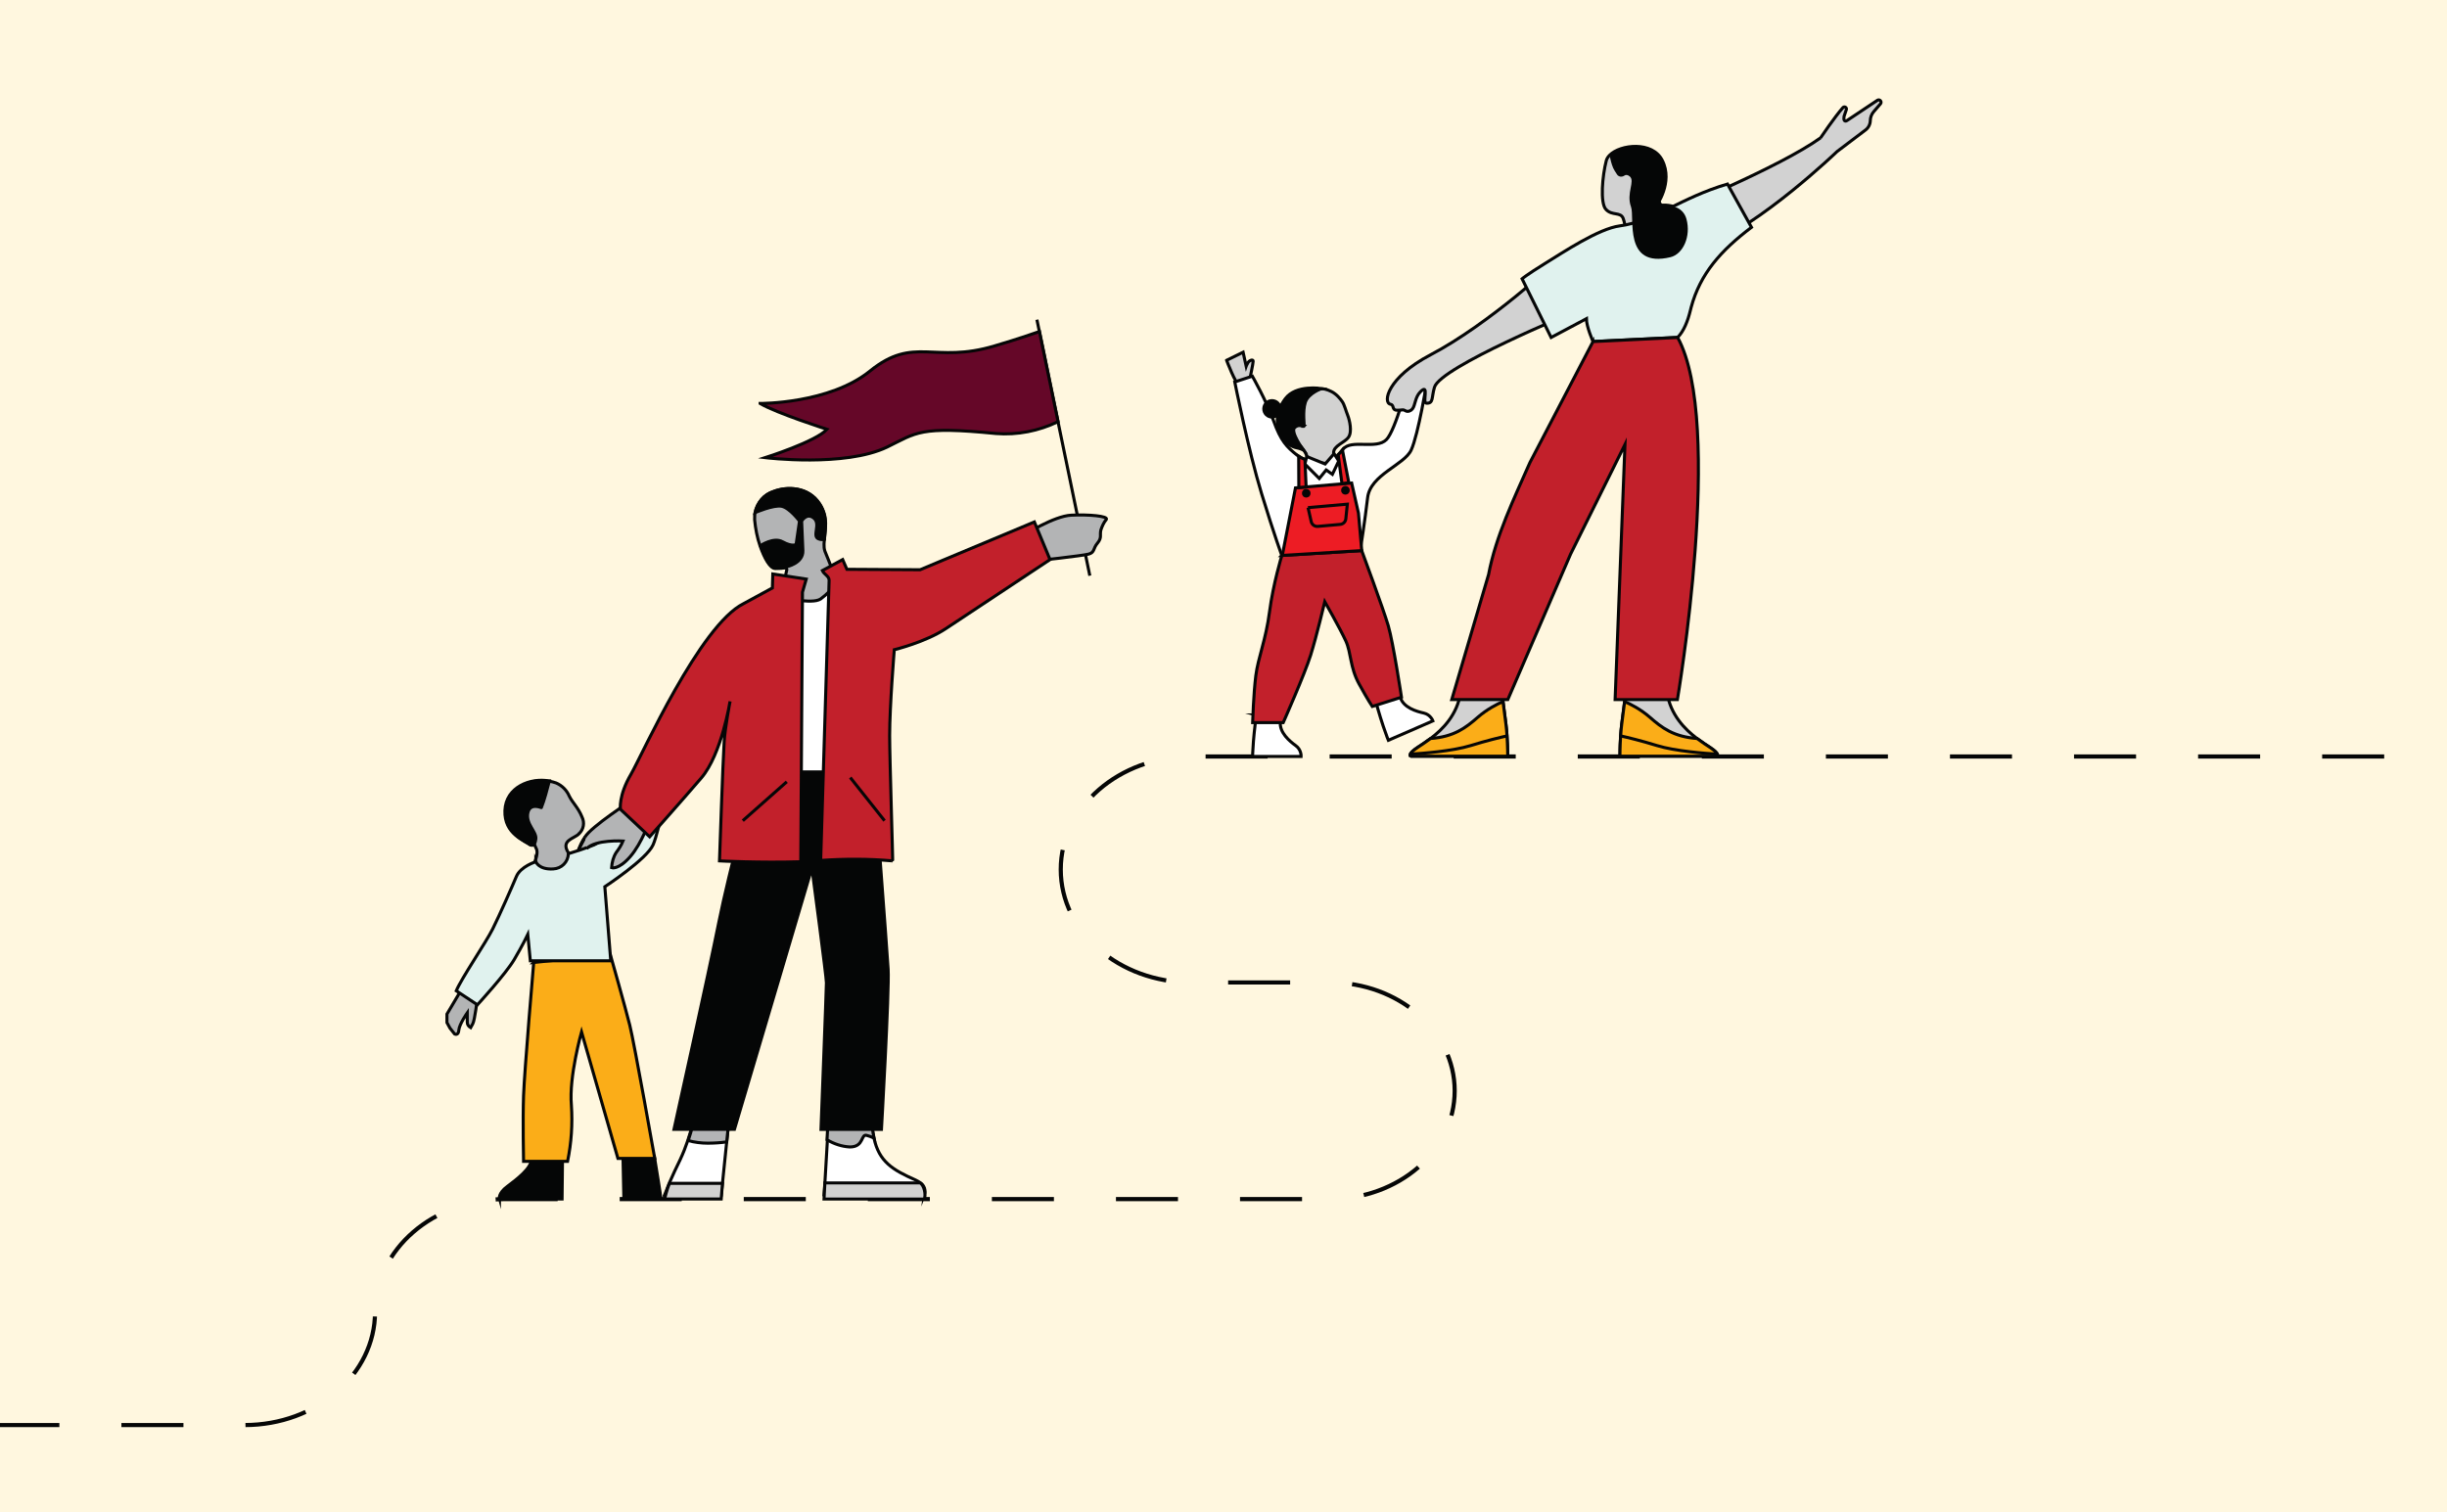 <?xml version="1.0" encoding="UTF-8"?>
<svg id="Layer_1" xmlns="http://www.w3.org/2000/svg" xmlns:xlink="http://www.w3.org/1999/xlink" viewBox="0 0 856 529.05">
  <defs>
    <style>
      .cls-1, .cls-2, .cls-3 {
        fill: none;
      }

      .cls-4, .cls-5 {
        fill: #050606;
      }

      .cls-6 {
        fill: #b3b4b5;
      }

      .cls-6, .cls-7, .cls-8, .cls-9, .cls-10, .cls-11, .cls-12, .cls-2, .cls-13, .cls-14, .cls-15, .cls-5, .cls-3 {
        stroke: #050606;
        stroke-miterlimit: 10;
      }

      .cls-6, .cls-7, .cls-8, .cls-9, .cls-10, .cls-11, .cls-12, .cls-13, .cls-14, .cls-15, .cls-5, .cls-3 {
        stroke-width: 1.07px;
      }

      .cls-7 {
        fill: #ed1c24;
      }

      .cls-8 {
        fill: #fff;
      }

      .cls-9 {
        fill: #c2202b;
      }

      .cls-10 {
        fill: #a1a2a5;
      }

      .cls-11 {
        fill: #d2d2d2;
      }

      .cls-12 {
        fill: #650728;
      }

      .cls-2 {
        stroke-dasharray: 21.7;
        stroke-width: 1.45px;
      }

      .cls-13 {
        fill: #fbad18;
      }

      .cls-14 {
        fill: #d2d2d1;
      }

      .cls-16 {
        fill: #fff7df;
      }

      .cls-15 {
        fill: #e0f2ee;
      }

      .cls-17 {
        clip-path: url(#clippath);
      }
    </style>
    <clipPath id="clippath">
      <rect class="cls-1" width="856" height="529.05"/>
    </clipPath>
  </defs>
  <g class="cls-17">
    <rect class="cls-16" width="856" height="529.05"/>
    <path class="cls-2" d="M-.93,498.59h86.53c25.15,0,45.59-17.77,45.59-39.53h0c0-21.91,20.44-39.53,45.59-39.53h288.41c24.12,0,43.68-16.88,43.68-37.9h0c0-20.88-19.56-37.9-43.68-37.9h-48.53c-25.15,0-45.59-17.62-45.59-39.53h0c0-21.76,20.44-39.53,45.59-39.53h438.41"/>
    <path class="cls-6" d="M208.61,297.8c-2.52,2.22-5.63,3.85-8.88,4.89,0,0,3.11-6.37,5.03-9.92"/>
    <path class="cls-6" d="M202.54,291.73c-1.78,1.78-6.51,2.22-3.7,6.66,2.22,3.26-4.44,14.21-4.44,14.21,0,0-8.14-9.48-7.85-9.92s1.78-3.7,1.18-5.48c0,0-1.48-3.41-1.78-3.41s0,2.07-.3,1.92c-2.07-1.48-8.74-3.85-8.29-12.14.44-8.29,8.44-11.25,14.81-10.22h.15c.74.15,1.48.3,2.22.59,2.07.89,3.7,2.52,4.59,4.59,1.18,2.37,3.11,4,4.44,7.25,1.04,2.07.59,4.44-1.04,5.92Z"/>
    <path class="cls-5" d="M228.89,404.55h-10.96l.31,14.95h12.96c0-1.04-1.72-11.25-2.31-14.95Z"/>
    <path class="cls-5" d="M174.71,419.5h21.91l.15-13.77h-10.96v.15c0,2.81-4.89,6.66-8.29,9.18s-2.81,4.44-2.81,4.44Z"/>
    <path class="cls-13" d="M186.7,336.74s-3.26,38.05-3.55,46.64c-.3,8.59,0,22.95,0,22.95h15.4c1.33-6.51,1.78-13.03,1.33-19.69-.89-9.92,3.55-25.61,3.55-25.61l12.73,44.27h12.88s-7.11-40.12-8.74-46.64c-1.63-6.51-6.81-24.72-6.81-24.72l-26.8,2.81Z"/>
    <path class="cls-10" d="M225.93,268.93s2.22-7.4,4.59-8.88c2.37-1.48,5.48-3.55,6.07-2.96.44.59.74,1.33,1.04,2.07,0,0-.59.3,0,.89s0,1.92,0,1.92c-.59.89-1.33,1.78-2.07,2.52-1.33,2.22-2.66,4.59-3.7,7.11l-5.92-2.66Z"/>
    <path class="cls-6" d="M167.01,349.18s-.89,7.7-1.63,9.03l-.74,1.33c-.74-.44-1.18-1.04-1.18-1.92v-3.26s-2.81,4-2.96,6.07-1.48,1.33-1.48,1.33l-1.63-2.07-1.04-1.92v-2.96l5.18-8.74,5.48,3.11Z"/>
    <path class="cls-15" d="M187.44,301.5s-5.33,1.63-6.81,5.18-5.92,13.62-8.29,18.36c-2.37,4.74-10.96,17.32-12.73,21.62l7.4,4.89s9.92-10.81,12.88-15.84c2.96-5.03,4.74-8.74,4.74-8.74l.89,9.18h28.13l-2.07-25.91s14.66-9.62,16.88-14.66c2.22-5.03,5.92-24.72,5.92-24.72l-8.44-4.15s-4.74,14.07-6.37,17.77c-1.48,3.7-8.29,9.48-11.7,11.1-2.96,1.18-6.07,2.22-9.03,3.11-.15,2.96-2.37,5.18-5.33,5.33-5.03.3-6.07-2.52-6.07-2.52Z"/>
    <path class="cls-5" d="M184.63,284.48c-.74,3.85,3.11,6.51,2.81,9.03s-1.33,2.37-1.78,2.07c-2.07-1.48-9.33-3.7-9.03-11.99.3-8.29,9.03-11.55,15.4-10.36h.15c-.74,2.81-1.78,6.81-2.81,9.33.15.15-4-1.92-4.74,1.92Z"/>
    <line class="cls-3" x1="362.73" y1="111.85" x2="381.24" y2="201.42"/>
    <path class="cls-12" d="M265.91,141.16s24.28.15,38.49-11.4c15.4-12.44,22.36-2.37,43.53-8.74,8.14-2.37,15.69-5.03,15.69-5.03l6.51,31.54c-6.81,3.26-14.21,4.74-21.76,4.15-26.8-2.66-27.69-.3-38.05,4.74-14.81,7.11-42.64,3.7-42.64,3.7,0,0,17.77-5.63,21.62-9.92,0,0-17.62-5.63-23.39-9.03Z"/>
    <path class="cls-8" d="M267.09,265.67c.74-.74,2.22-60.55,6.37-60.55s26.06-2.52,26.06-2.52l5.33,31.54-8.74,42.94s-18.36-1.18-20.28,0-8.74-11.4-8.74-11.4Z"/>
    <path class="cls-8" d="M255.25,389.45l-1.04,10.07-1.48,14.51-.44,4.15h-19.84s.74-1.78,1.63-4.15c1.18-2.66,2.66-5.92,3.85-8.29,1.04-2.22,1.92-4.44,2.66-6.66,1.18-3.55,2.22-7.55,3.11-10.81l11.55,1.18Z"/>
    <path class="cls-8" d="M323.35,418.02h-35.09l.3-4.15.89-15.1.44-7.99h14.95c0,2.52.3,5.03.89,7.4,1.78,8.29,6.51,11.1,14.51,14.66.59.3,1.18.59,1.78,1.04,1.33.89,1.92,2.66,1.33,4.15Z"/>
    <path class="cls-6" d="M255.25,389.45l-1.04,10.07c-2.22.3-4.44.44-6.66.44s-4.59-.3-6.81-.89c1.18-3.55,2.22-7.55,3.11-10.81l11.4,1.18Z"/>
    <path class="cls-6" d="M305.73,398.18c-.89-.44-1.78-.74-2.37-.89-2.37-.89-.89,4-6.07,4-2.81-.15-5.48-1.04-7.99-2.52l.44-7.99h14.95c.3,2.52.59,5.03,1.04,7.4Z"/>
    <path class="cls-4" d="M263.98,269.52s-9.48,35.24-13.03,53c-3.55,17.77-15.84,73.14-15.84,73.14h22.21l26.5-89.42s4.74,35.53,4.74,37.61-1.92,51.82-1.92,51.82h22.21s2.81-49.01,2.37-56.56c-.44-7.55-5.18-69.58-5.18-69.58h-42.05Z"/>
    <path class="cls-6" d="M273.16,208.82s10.81,2.81,13.92.74c2.22-1.63,4.29-3.7,5.92-6.07-.44-.3-3.11-7.55-4.44-10.66-.3-.89-.3-1.63-.3-2.52.15-3.7,1.63-9.03-1.48-13.92-4-6.22-11.55-6.22-16.14-4.44-3.41,1.04-5.77,4-6.51,7.4-.15.74-.15,1.63-.15,2.52.3,3.11.89,6.22,1.92,9.18h0c1.48,4.15,3.41,7.85,5.33,7.85,3.55,0,3.85-.44,3.85-.44l.15.89-2.07,9.48Z"/>
    <path class="cls-6" d="M204.61,292.92c1.92-3.55,16.58-13.03,16.58-13.03l6.07,7.11s-2.66,7.99-6.81,12.73c-4.15,4.74-6.51,3.85-6.51,3.85.15-1.92.59-3.7,1.63-5.33.89-1.18,1.78-2.52,2.37-4,0,0-9.62-.59-12.73,2.66"/>
    <path class="cls-6" d="M358.44,187.06s10.22-6.51,16.29-6.81c6.07-.3,13.03.3,12.29,1.48-.89,1.04-1.48,2.37-1.92,3.7-.44,1.78.44,2.66-1.18,4.59-1.63,1.92-.89,3.26-3.11,3.85-2.22.59-18.51,2.37-18.51,2.37l-3.85-9.18Z"/>
    <path class="cls-9" d="M280.12,301.5c-14.36.44-28.43-.3-28.43-.3,0,0,1.18-34.79,1.63-41.6.3-5.18,2.07-14.21,2.07-14.21,0,0-2.96,18.51-10.07,26.8-7.11,8.29-18.06,20.58-18.06,20.58l-10.22-9.62s-.74-4.74,3.7-12.29c4-6.96,24.13-52.11,39.38-59.67l10.07-5.48.15-4.89,11.7,1.78-1.33,4.59-.59,94.31Z"/>
    <path class="cls-9" d="M312.84,227.33s-1.63,19.69-1.63,30.05c0,7.85,1.18,44.12,1.04,43.82-8.44-.74-16.73-.74-25.17-.15l2.96-98.01c0-1.48-1.78-2.07-2.37-3.41l7.11-3.85,1.48,3.41,25.61.15,39.97-16.73,5.48,13.18-36.42,24.13c-7.11,4.74-18.06,7.4-18.06,7.4Z"/>
    <path class="cls-5" d="M275.09,198.31s5.92-1.18,5.77-5.63l-.44-10.36s1.78-3.11,4.29-1.04-.74,6.37,1.63,7.25c.74.3,1.33.3,2.07.15.15-3.7,1.48-7.4-1.63-12.29-4-6.22-11.55-6.22-16.14-4.44-3.41,1.04-5.77,4-6.51,7.4,0,0,6.51-2.81,9.33-2.22,2.81.59,6.22,5.18,6.22,5.18l-1.18,8.14s-1.18,1.04-4.74-.89c-3.11-1.78-7.7,1.33-7.7,1.33h0c1.48,4.15,3.41,7.85,5.33,7.85,3.41.15,3.7-.44,3.7-.44Z"/>
    <line class="cls-3" x1="259.84" y1="287.14" x2="275.23" y2="273.52"/>
    <line class="cls-3" x1="297.44" y1="272.04" x2="309.43" y2="287.14"/>
    <path class="cls-14" d="M234.22,414.02h18.51l-.44,5.48h-19.84c.15-.15.74-3.26,1.78-5.48Z"/>
    <path class="cls-14" d="M323.35,419.51h-35.09l.3-5.64h33.31c1.48.89,2.07,4.16,1.48,5.64Z"/>
    <path class="cls-6" d="M202.24,297.8c.59-1.78,1.33-3.41,2.37-4.89"/>
    <g>
      <g>
        <path class="cls-14" d="M429.09,126.07s3.18,8.4,4.26,8.4,3.86-1.86,3.86-1.86c0,0,1.17-5.47,1.17-6.25s-1.37-.29-1.86.59-.59,1.17-.59,1.17l-1.07-4.89-5.77,2.83Z"/>
        <g>
          <path class="cls-8" d="M439.49,250.15s-.73,5.42-1.02,9.24c-.29,3.81-.29,5.28-.29,5.28h16.97s.15-2.35-1.89-3.81-5.8-4.55-5.37-8.36l-8.41-2.35Z"/>
          <path class="cls-8" d="M481.18,245.16s1.46,5.27,2.69,8.89c1.23,3.62,1.8,4.96,1.8,4.96l15.58-6.79s-.79-2.21-3.22-2.75-7.11-1.85-8.2-5.53l-8.64,1.21Z"/>
        </g>
        <path class="cls-14" d="M461.61,136.13c1.16-.31,2.71.14,4.14.86,1.76.88,3.09,2.5,3.82,3.57s1.25,3.18,1.89,4.79c.63,1.61,1.63,5.7.26,7.64s-5.31,2.94-5.2,5.51c.11,2.57.78,2.44.47,3.65s-2.78,2.5-3.94,2.63-4.49-.31-5.19-2.65c-.91-5.73-4.36-6.39-5.73-10.27-1.37-3.88-.27-12.76,3.19-13.98s6.3-1.75,6.3-1.75Z"/>
        <path class="cls-5" d="M456.19,149.15c.17-.24-.61-5.21.44-8.41s5.67-4.79,5.67-4.79c0,0-8.94-1.52-12.7,3.57-3.76,5.09-3.03,9.27-1.78,12.41,1.25,3.14,4.49,4.51,5.74,4.73s2.34.76,2.34.76c0,0-4.52-6.23-3.07-7.76s3.19-.28,3.36-.51Z"/>
        <g>
          <path class="cls-8" d="M499.21,133.29s-3.05,18.75-5.55,24.16c-2.44,5.27-14.31,8.58-15.25,16.7-.95,8.12-2.44,17.58-2.44,17.58l-27.42,3.03s-2.68-7.17-7.25-22.14c-4.57-14.97-9.36-38.99-9.36-38.99l6.15-2.02s4.95,8.68,7.46,15.69c2.52,7.01,4.57,9.07,8.2,11.95.17.14.36.28.55.4.67.45,1.41.81,2.18,1.11,3.49,1.36,7.51,1.36,7.51,1.36,0,0,1.91-.81,4.12-3.01.49-.48.99-1.03,1.49-1.65.07-.09.15-.18.22-.28,2.84-3.66,11.63.24,15.19-3.39,3.24-3.31,7.88-21.39,7.88-21.39l6.32.89Z"/>
          <polygon class="cls-8" points="456.47 162.36 457.13 159.72 463.55 162.34 466.68 158.72 468.31 161.29 466.09 165.95 463.92 164.43 461.51 167.41 456.47 162.36"/>
        </g>
        <g>
          <path class="cls-9" d="M448.41,194.33s-3.03,9.88-4.31,19.73c-1.28,9.85-3.99,15.99-4.79,22.29-.8,6.3-1.12,16.47-1.12,16.47h10.7s7.51-16.96,9.59-23.58c2.08-6.62,4.95-18.73,4.95-18.73,0,0,5.43,9.53,7.35,13.73s1.44,9.2,4.63,15.02,4.63,7.91,4.63,7.91l10.22-3.23s-2.88-19.06-4.63-25.03c-1.76-5.98-9.28-26.26-9.28-26.26l-27.95,1.69Z"/>
          <polygon class="cls-7" points="448.57 194.33 453.18 170.69 472.83 169 475.21 179.52 476.36 192.64 448.57 194.33"/>
          <path class="cls-7" d="M456.9,170.37l-2.55.2-.05-10.93c.67.45,1.41.81,2.18,1.11l.42,9.62Z"/>
          <path class="cls-7" d="M471.84,168.9l-2.4.3-1.32-10.1c.49-.48.99-1.03,1.49-1.65l2.23,11.45Z"/>
          <path class="cls-7" d="M457.56,177.61l13.76-1.22-.53,5.15c-.11,1.03-.93,1.84-1.96,1.93l-7.85.7c-1.08.1-2.06-.62-2.3-1.68l-1.11-4.88Z"/>
        </g>
        <circle class="cls-5" cx="444.97" cy="143.04" r="2.87"/>
        <g>
          <circle class="cls-5" cx="456.95" cy="172.57" r=".98"/>
          <circle class="cls-5" cx="470.65" cy="171.54" r=".98"/>
        </g>
      </g>
      <g>
        <path class="cls-11" d="M561.81,73.29c2.14,2.3,5.13.73,6.02,3.16.89,2.43,1.47,8.06,1.47,8.06,0,0,7.53,3.68,12.45,3.83.93.03,1.77-.07,2.44-.34,4.24-1.71,8.35-4.66,5.76-11.34-2.59-6.68-10.59-4.58-10.59-4.58,0,0,6.09-8.22,2.11-16.01-3.45-6.76-14.63-5.59-18.41-1.76-.58.58-.98,1.22-1.16,1.91-1.35,5.19-2.24,14.76-.11,17.07Z"/>
        <g>
          <path class="cls-11" d="M600.66,264.58h-33.99s0-6.18.62-11.12c.28-2.21.67-5.28,1.03-8,.44-3.37.82-6.22.82-6.22l1.24-8.03h11.12l1.66,11.1c1.17,7.79,6.27,12.88,10.49,16.07,1.79,1.35,3.42,2.37,4.53,3.11,3.71,2.47,2.47,3.09,2.47,3.09Z"/>
          <path class="cls-13" d="M600.66,264.58h-33.99s0-3.36.25-7.1c.09-1.33.21-2.73.37-4.02.28-2.21.67-5.28,1.03-8,2.02.87,5.57,2.65,8.86,5.52,4.15,3.63,8.31,6.83,16.48,7.4,1.79,1.35,3.42,2.37,4.53,3.11,1.74,1.16,2.39,1.91,2.59,2.38.23.54-.12.71-.12.71Z"/>
          <path class="cls-3" d="M566.92,257.47c2.3.51,7.05,1.64,12.73,3.39,6.36,1.96,16.98,2.75,21.13,3"/>
        </g>
        <g>
          <path class="cls-11" d="M493.44,264.58h33.99s0-6.18-.62-11.12c-.28-2.21-.67-5.28-1.03-8-.44-3.37-.82-6.22-.82-6.22l-1.24-8.03h-11.12s0,0-1.66,11.1c-1.17,7.79-6.27,12.88-10.49,16.07-1.79,1.35-3.42,2.37-4.53,3.11-3.71,2.47-2.47,3.09-2.47,3.09Z"/>
          <path class="cls-13" d="M493.44,264.58h33.99s0-3.36-.25-7.1c-.09-1.33-.21-2.73-.37-4.02-.28-2.21-.67-5.28-1.03-8-2.02.87-5.57,2.65-8.86,5.52-4.15,3.63-8.31,6.83-16.48,7.4-1.79,1.35-3.42,2.37-4.53,3.11-1.74,1.16-2.39,1.91-2.59,2.38-.23.54.12.71.12.71Z"/>
          <path class="cls-3" d="M527.18,257.47c-2.3.51-7.05,1.64-12.73,3.39-6.36,1.96-16.98,2.75-21.13,3"/>
        </g>
        <path class="cls-11" d="M636.83,48.25s5.06-7.44,7.85-10.6c.51-.58,1.45-.03,1.2.7l-.81,2.4c-.18,1.07.08,2.02,1.01,1.45l10.72-7.15c.77-.4,1.57.5,1.07,1.22l-2.4,2.78c-.76.88-1.19,2-1.21,3.16h0c-.03,1.32-.68,2.56-1.75,3.33l-9.87,7.47s-26.72,25.73-46.56,33.41c-19.84,7.68-10.61-12.78-10.61-12.78,0,0,36.97-15.07,51.38-25.4Z"/>
        <path class="cls-11" d="M544.34,91.54s-23.19,21.73-43.95,32.62c-15.11,7.93-16.76,16.76-13.95,17.28,1.34.24.38,2.09,2.26,2.09,2.07,0,1.95-.42,3.04.22.74.43,1.8,0,2.34-.67,1.06-1.31.87-4.04,2.77-5.97,3.3-3.35.58,3.89,2.08,3.96,2.61.11,1.77-1.8,2.87-5.59,2.07-7.11,48.81-26.31,48.81-26.31l2.67-14.62-8.95-3Z"/>
        <path class="cls-15" d="M532.45,97.54s1.51-1.33,8.09-5.4c6.33-3.91,18.7-12.14,26.08-13.11,11.91-1.56,21.37-9.86,37.68-14.64l8.4,15.14c-10.68,8.08-17.92,16.18-21.11,28-.1.35-.19.71-.27,1.07-.9,3.72-2.3,7.29-4.46,9.45l-29.6,1.44s-2.31-5.2-2.31-7.99l-12.34,6.57-10.16-20.53Z"/>
        <path class="cls-9" d="M557.27,119.49l-22.06,42.31c-5.54,12.56-11.94,25.72-14.48,39.21l-12.88,43.75h19.61l21.98-50.95,19-38.3-3.45,89.26h21.79s16.48-96.77.09-126.7l-29.6,1.44Z"/>
        <path class="cls-4" d="M563.97,53.56c-.57.41-.83,1.13-.69,1.81.33,1.54.82,3.23,1.53,4.34l.83,1.3c.56.88,1.72,1.03,2.57.44.47-.33,1.08-.39,1.86.24,2.07,1.68-1.29,5.82.49,10.69,1.38,3.78-2.78,21.55,13.77,17.61,4.45-1.06,7.26-7.29,5.63-13.33-1.09-4.01-4.83-4.79-7.36-4.88-1.29-.04-2.13-1.4-1.57-2.57,1.45-3.08,2.98-8.19.46-13.14-3.21-6.29-13.11-5.71-17.51-2.52Z"/>
      </g>
    </g>
  </g>
</svg>